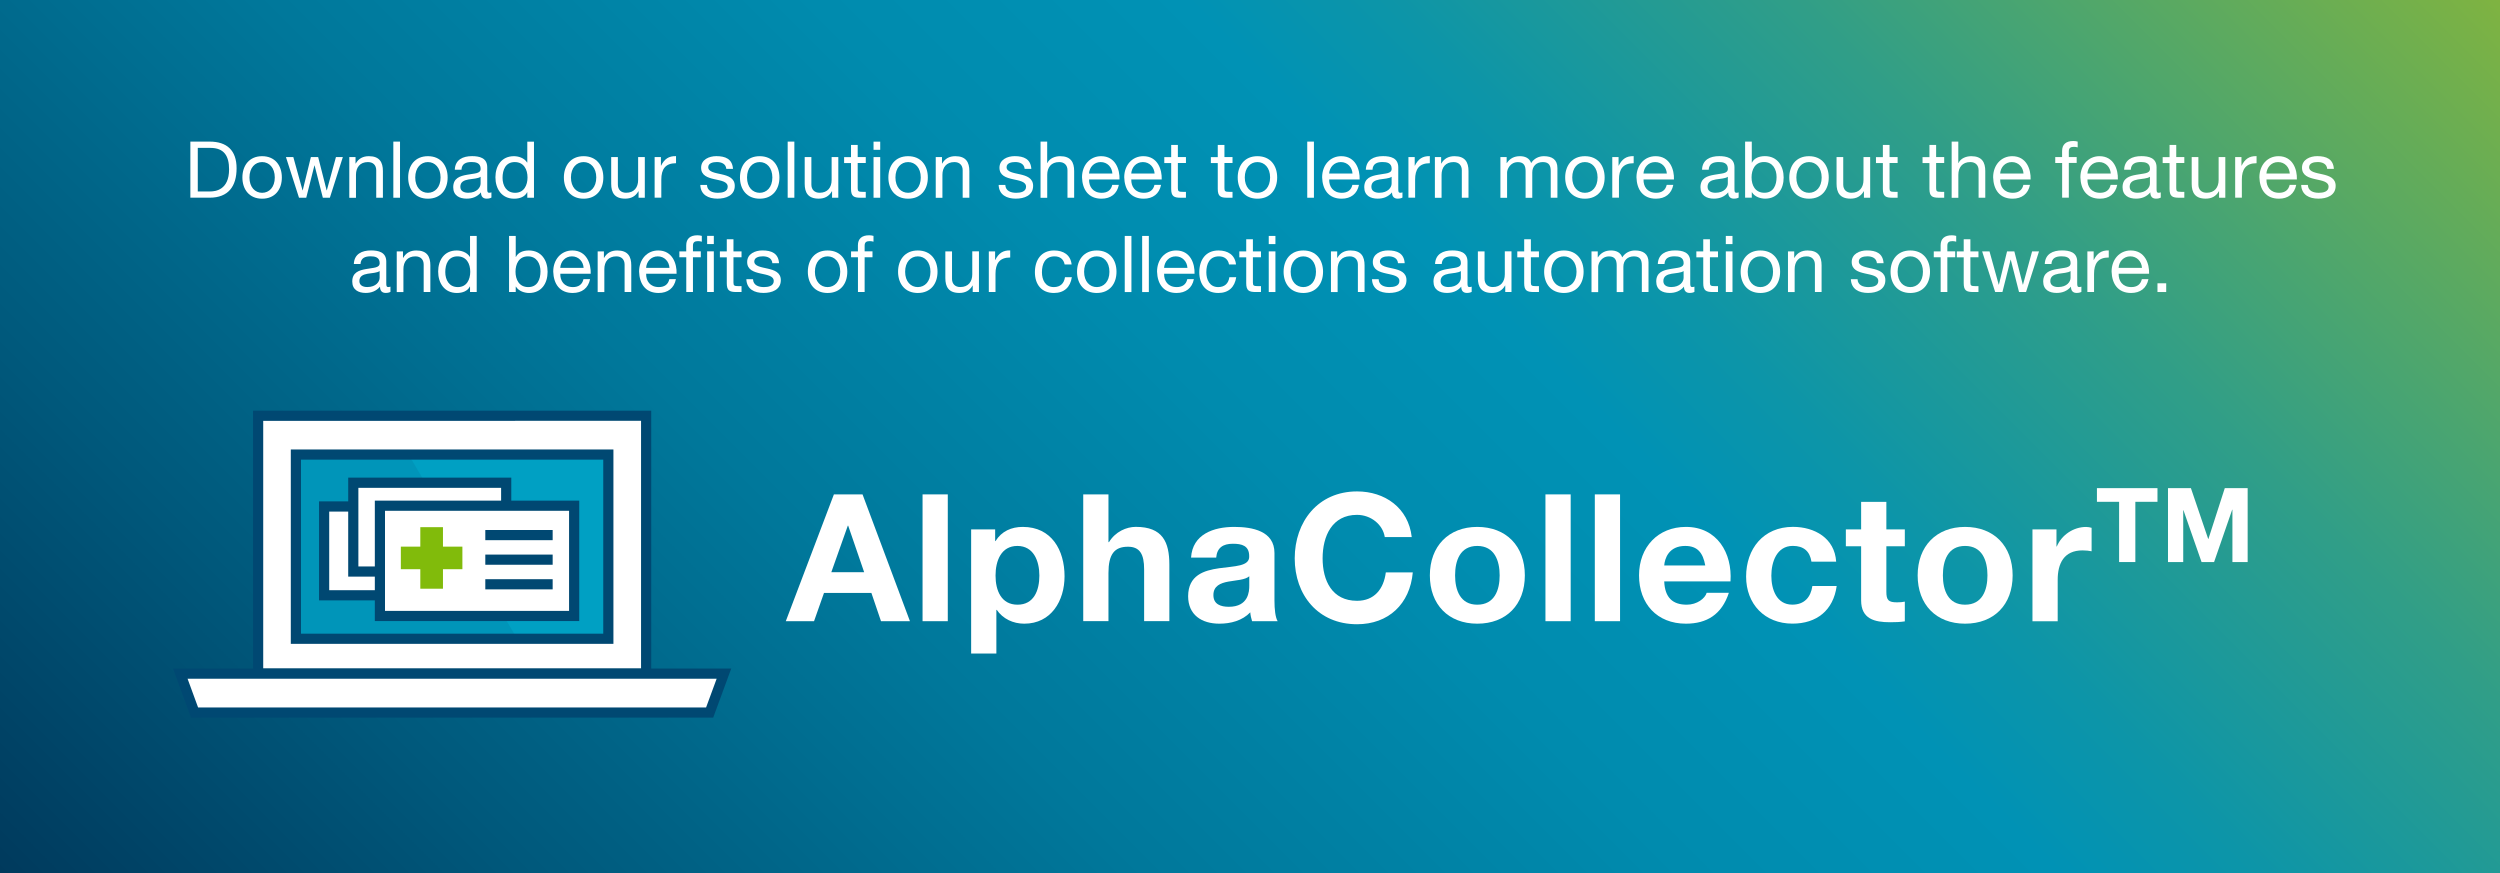<?xml version="1.0" encoding="UTF-8"?><svg id="Layer_2" xmlns="http://www.w3.org/2000/svg" xmlns:xlink="http://www.w3.org/1999/xlink" viewBox="0 0 572.73 200"><rect x="0" y="0" width="572.73" height="200" fill="#333333" stroke="none"/><defs><style>.cls-1{fill:url(#linear-gradient);}.cls-2{fill:#004872;}.cls-3{fill:#fff;}.cls-4{fill:#00a0c3;}.cls-5{fill:#81bb0b;}.cls-6{isolation:isolate;opacity:.12;}</style><linearGradient id="linear-gradient" x1="93.18" y1="293.18" x2="479.55" y2="-93.18" gradientTransform="matrix(1, 0, 0, 1, 0, 0)" gradientUnits="userSpaceOnUse"><stop offset="0" stop-color="#003a5d"/><stop offset=".16" stop-color="#00597c"/><stop offset=".34" stop-color="#00789b"/><stop offset=".5" stop-color="#008bae"/><stop offset=".61" stop-color="#0092b5"/><stop offset=".67" stop-color="#0d95a8"/><stop offset=".79" stop-color="#309e88"/><stop offset=".94" stop-color="#68ad55"/><stop offset="1" stop-color="#7fb341"/></linearGradient></defs><g id="Header_Banner"><rect class="cls-1" width="572.73" height="200"/><g><path class="cls-3" d="M43.61,32.44h4.41c3.96,0,6.18,2,6.18,6.12s-1.89,6.73-6.18,6.73h-4.41v-12.86Zm1.71,11.42h2.84c1.17,0,4.32-.32,4.32-5.06,0-3.06-1.13-4.92-4.29-4.92h-2.88v9.97Z"/><path class="cls-3" d="M60.05,35.78c2.95,0,4.52,2.14,4.52,4.88s-1.57,4.86-4.52,4.86-4.52-2.14-4.52-4.86,1.57-4.88,4.52-4.88Zm0,8.39c1.6,0,2.9-1.26,2.9-3.51s-1.3-3.53-2.9-3.53-2.9,1.28-2.9,3.53,1.3,3.51,2.9,3.51Z"/><path class="cls-3" d="M75.58,45.3h-1.62l-1.89-7.4h-.04l-1.87,7.4h-1.66l-2.99-9.31h1.69l2.11,7.62h.04l1.87-7.62h1.67l1.94,7.62h.04l2.09-7.62h1.58l-2.97,9.31Z"/><path class="cls-3" d="M80.01,35.99h1.44v1.48h.04c.65-1.15,1.67-1.69,3.02-1.69,2.45,0,3.21,1.4,3.21,3.4v6.12h-1.53v-6.3c0-1.15-.72-1.87-1.89-1.87-1.85,0-2.75,1.24-2.75,2.92v5.26h-1.53v-9.31Z"/><path class="cls-3" d="M90.11,32.44h1.53v12.86h-1.53v-12.86Z"/><path class="cls-3" d="M98.03,35.78c2.95,0,4.52,2.14,4.52,4.88s-1.57,4.86-4.52,4.86-4.52-2.14-4.52-4.86,1.57-4.88,4.52-4.88Zm0,8.39c1.6,0,2.9-1.26,2.9-3.51s-1.3-3.53-2.9-3.53-2.9,1.28-2.9,3.53,1.3,3.51,2.9,3.51Z"/><path class="cls-3" d="M112.59,45.26c-.27,.16-.65,.25-1.1,.25-.79,0-1.3-.43-1.3-1.44-.85,1.01-1.98,1.44-3.28,1.44-1.69,0-3.08-.74-3.08-2.61,0-2.11,1.57-2.58,3.15-2.86,1.67-.34,3.13-.2,3.13-1.37,0-1.35-1.12-1.55-2.07-1.55-1.3,0-2.25,.4-2.32,1.76h-1.53c.09-2.3,1.85-3.11,3.94-3.11,1.67,0,3.49,.38,3.49,2.56v4.79c0,.72,0,1.04,.49,1.04,.14,0,.31-.04,.47-.09v1.19Zm-2.48-4.77c-1.19,.88-4.65,.02-4.65,2.3,0,1.01,.86,1.37,1.8,1.37,2.02,0,2.84-1.24,2.84-2.11v-1.57Z"/><path class="cls-3" d="M122.33,45.3h-1.53v-1.26h-.04c-.5,1.03-1.67,1.48-2.97,1.48-2.86,0-4.29-2.27-4.29-4.9s1.4-4.84,4.25-4.84c.94,0,2.34,.36,3.01,1.46h.04v-4.79h1.53v12.86Zm-4.32-1.13c2.07,0,2.84-1.78,2.84-3.51,0-1.82-.83-3.53-2.93-3.53s-2.79,1.78-2.79,3.6,.9,3.44,2.88,3.44Z"/><path class="cls-3" d="M133.7,35.78c2.95,0,4.52,2.14,4.52,4.88s-1.57,4.86-4.52,4.86-4.52-2.14-4.52-4.86,1.57-4.88,4.52-4.88Zm0,8.39c1.6,0,2.9-1.26,2.9-3.51s-1.3-3.53-2.9-3.53-2.9,1.28-2.9,3.53,1.3,3.51,2.9,3.51Z"/><path class="cls-3" d="M147.73,45.3h-1.44v-1.48h-.04c-.65,1.15-1.67,1.69-3.02,1.69-2.45,0-3.21-1.4-3.21-3.4v-6.12h1.53v6.3c0,1.15,.72,1.87,1.89,1.87,1.85,0,2.75-1.24,2.75-2.92v-5.26h1.53v9.31Z"/><path class="cls-3" d="M149.97,35.99h1.44v1.96h.04c.74-1.51,1.76-2.23,3.42-2.18v1.62c-2.47,0-3.37,1.39-3.37,3.76v4.14h-1.53v-9.31Z"/><path class="cls-3" d="M161.96,42.37c.05,1.37,1.26,1.8,2.5,1.8,.95,0,2.25-.22,2.25-1.39,0-2.39-6.09-.77-6.09-4.36,0-1.87,1.84-2.65,3.48-2.65,2.09,0,3.67,.65,3.82,2.92h-1.53c-.09-1.19-1.17-1.57-2.16-1.57-.92,0-1.98,.25-1.98,1.19,0,1.08,1.62,1.3,3.04,1.62,1.53,.34,3.04,.86,3.04,2.65,0,2.23-2.07,2.93-3.96,2.93-2.09,0-3.85-.85-3.94-3.15h1.53Z"/><path class="cls-3" d="M174.04,35.78c2.95,0,4.52,2.14,4.52,4.88s-1.57,4.86-4.52,4.86-4.52-2.14-4.52-4.86,1.57-4.88,4.52-4.88Zm0,8.39c1.6,0,2.9-1.26,2.9-3.51s-1.3-3.53-2.9-3.53-2.9,1.28-2.9,3.53,1.3,3.51,2.9,3.51Z"/><path class="cls-3" d="M180.45,32.44h1.53v12.86h-1.53v-12.86Z"/><path class="cls-3" d="M192.06,45.3h-1.44v-1.48h-.04c-.65,1.15-1.67,1.69-3.02,1.69-2.45,0-3.21-1.4-3.21-3.4v-6.12h1.53v6.3c0,1.15,.72,1.87,1.89,1.87,1.85,0,2.75-1.24,2.75-2.92v-5.26h1.53v9.31Z"/><path class="cls-3" d="M196.49,35.99h1.85v1.35h-1.85v5.78c0,.72,.2,.83,1.15,.83h.7v1.35h-1.17c-1.58,0-2.21-.32-2.21-2.03v-5.92h-1.58v-1.35h1.58v-2.79h1.53v2.79Z"/><path class="cls-3" d="M201.65,34.32h-1.53v-1.87h1.53v1.87Zm-1.53,1.67h1.53v9.31h-1.53v-9.31Z"/><path class="cls-3" d="M208.04,35.78c2.95,0,4.52,2.14,4.52,4.88s-1.57,4.86-4.52,4.86-4.52-2.14-4.52-4.86,1.57-4.88,4.52-4.88Zm0,8.39c1.6,0,2.9-1.26,2.9-3.51s-1.3-3.53-2.9-3.53-2.9,1.28-2.9,3.53,1.3,3.51,2.9,3.51Z"/><path class="cls-3" d="M214.36,35.99h1.44v1.48h.04c.65-1.15,1.67-1.69,3.02-1.69,2.45,0,3.21,1.4,3.21,3.4v6.12h-1.53v-6.3c0-1.15-.72-1.87-1.89-1.87-1.85,0-2.75,1.24-2.75,2.92v5.26h-1.53v-9.31Z"/><path class="cls-3" d="M230.31,42.37c.05,1.37,1.26,1.8,2.5,1.8,.95,0,2.25-.22,2.25-1.39,0-2.39-6.09-.77-6.09-4.36,0-1.87,1.84-2.65,3.48-2.65,2.09,0,3.67,.65,3.82,2.92h-1.53c-.09-1.19-1.17-1.57-2.16-1.57-.92,0-1.98,.25-1.98,1.19,0,1.08,1.62,1.3,3.04,1.62,1.53,.34,3.04,.86,3.04,2.65,0,2.23-2.07,2.93-3.96,2.93-2.09,0-3.85-.85-3.94-3.15h1.53Z"/><path class="cls-3" d="M238.37,32.44h1.53v4.92h.04c.49-1.13,1.84-1.58,2.93-1.58,2.45,0,3.21,1.4,3.21,3.4v6.12h-1.53v-6.3c0-1.15-.72-1.87-1.89-1.87-1.85,0-2.75,1.24-2.75,2.92v5.26h-1.53v-12.86Z"/><path class="cls-3" d="M256.32,42.35c-.41,2.07-1.87,3.17-3.98,3.17-2.97,0-4.38-2.07-4.46-4.9,0-2.81,1.84-4.84,4.38-4.84,3.29,0,4.3,3.08,4.21,5.33h-6.97c-.05,1.62,.86,3.06,2.9,3.06,1.28,0,2.14-.59,2.41-1.82h1.51Zm-1.48-2.59c-.09-1.46-1.15-2.63-2.68-2.63s-2.58,1.19-2.67,2.63h5.35Z"/><path class="cls-3" d="M265.99,42.35c-.41,2.07-1.87,3.17-3.98,3.17-2.97,0-4.38-2.07-4.46-4.9,0-2.81,1.84-4.84,4.38-4.84,3.29,0,4.3,3.08,4.21,5.33h-6.97c-.05,1.62,.86,3.06,2.9,3.06,1.28,0,2.14-.59,2.41-1.82h1.51Zm-1.48-2.59c-.09-1.46-1.15-2.63-2.68-2.63s-2.58,1.19-2.67,2.63h5.35Z"/><path class="cls-3" d="M269.84,35.99h1.85v1.35h-1.85v5.78c0,.72,.2,.83,1.15,.83h.7v1.35h-1.17c-1.58,0-2.21-.32-2.21-2.03v-5.92h-1.58v-1.35h1.58v-2.79h1.53v2.79Z"/><path class="cls-3" d="M280.51,35.99h1.85v1.35h-1.85v5.78c0,.72,.2,.83,1.15,.83h.7v1.35h-1.17c-1.58,0-2.21-.32-2.21-2.03v-5.92h-1.58v-1.35h1.58v-2.79h1.53v2.79Z"/><path class="cls-3" d="M288.07,35.78c2.95,0,4.52,2.14,4.52,4.88s-1.57,4.86-4.52,4.86-4.52-2.14-4.52-4.86,1.57-4.88,4.52-4.88Zm0,8.39c1.6,0,2.9-1.26,2.9-3.51s-1.3-3.53-2.9-3.53-2.9,1.28-2.9,3.53,1.3,3.51,2.9,3.51Z"/><path class="cls-3" d="M299.48,32.44h1.53v12.86h-1.53v-12.86Z"/><path class="cls-3" d="M311.33,42.35c-.41,2.07-1.87,3.17-3.98,3.17-2.97,0-4.38-2.07-4.46-4.9,0-2.81,1.84-4.84,4.38-4.84,3.29,0,4.3,3.08,4.21,5.33h-6.97c-.05,1.62,.86,3.06,2.9,3.06,1.28,0,2.14-.59,2.41-1.82h1.51Zm-1.48-2.59c-.09-1.46-1.15-2.63-2.68-2.63s-2.58,1.19-2.67,2.63h5.35Z"/><path class="cls-3" d="M321.3,45.26c-.27,.16-.65,.25-1.1,.25-.79,0-1.3-.43-1.3-1.44-.85,1.01-1.98,1.44-3.28,1.44-1.69,0-3.08-.74-3.08-2.61,0-2.11,1.57-2.58,3.15-2.86,1.67-.34,3.13-.2,3.13-1.37,0-1.35-1.12-1.55-2.07-1.55-1.3,0-2.25,.4-2.32,1.76h-1.53c.09-2.3,1.85-3.11,3.94-3.11,1.67,0,3.49,.38,3.49,2.56v4.79c0,.72,0,1.04,.49,1.04,.14,0,.31-.04,.47-.09v1.19Zm-2.48-4.77c-1.19,.88-4.65,.02-4.65,2.3,0,1.01,.86,1.37,1.8,1.37,2.02,0,2.84-1.24,2.84-2.11v-1.57Z"/><path class="cls-3" d="M322.66,35.99h1.44v1.96h.04c.74-1.51,1.76-2.23,3.42-2.18v1.62c-2.47,0-3.37,1.39-3.37,3.76v4.14h-1.53v-9.31Z"/><path class="cls-3" d="M328.71,35.99h1.44v1.48h.04c.65-1.15,1.67-1.69,3.02-1.69,2.45,0,3.21,1.4,3.21,3.4v6.12h-1.53v-6.3c0-1.15-.72-1.87-1.89-1.87-1.85,0-2.75,1.24-2.75,2.92v5.26h-1.53v-9.31Z"/><path class="cls-3" d="M343.72,35.99h1.44v1.37h.04c.7-1.06,1.69-1.58,3.01-1.58,1.15,0,2.18,.43,2.56,1.58,.63-1.01,1.71-1.58,2.92-1.58,1.85,0,3.1,.77,3.1,2.7v6.82h-1.53v-6.1c0-1.15-.31-2.07-1.8-2.07s-2.43,.94-2.43,2.38v5.8h-1.53v-6.1c0-1.21-.38-2.07-1.75-2.07-1.8,0-2.49,1.66-2.49,2.38v5.8h-1.53v-9.31Z"/><path class="cls-3" d="M363.09,35.78c2.95,0,4.52,2.14,4.52,4.88s-1.57,4.86-4.52,4.86-4.52-2.14-4.52-4.86,1.57-4.88,4.52-4.88Zm0,8.39c1.6,0,2.9-1.26,2.9-3.51s-1.3-3.53-2.9-3.53-2.9,1.28-2.9,3.53,1.3,3.51,2.9,3.51Z"/><path class="cls-3" d="M369.36,35.99h1.44v1.96h.04c.74-1.51,1.76-2.23,3.42-2.18v1.62c-2.47,0-3.37,1.39-3.37,3.76v4.14h-1.53v-9.31Z"/><path class="cls-3" d="M383.34,42.35c-.41,2.07-1.87,3.17-3.98,3.17-2.97,0-4.38-2.07-4.46-4.9,0-2.81,1.84-4.84,4.38-4.84,3.29,0,4.3,3.08,4.21,5.33h-6.97c-.05,1.62,.86,3.06,2.9,3.06,1.28,0,2.14-.59,2.41-1.82h1.51Zm-1.48-2.59c-.09-1.46-1.15-2.63-2.68-2.63s-2.58,1.19-2.67,2.63h5.35Z"/><path class="cls-3" d="M398.32,45.26c-.27,.16-.65,.25-1.1,.25-.79,0-1.3-.43-1.3-1.44-.85,1.01-1.98,1.44-3.28,1.44-1.69,0-3.08-.74-3.08-2.61,0-2.11,1.57-2.58,3.15-2.86,1.67-.34,3.13-.2,3.13-1.37,0-1.35-1.12-1.55-2.07-1.55-1.3,0-2.25,.4-2.32,1.76h-1.53c.09-2.3,1.85-3.11,3.94-3.11,1.67,0,3.49,.38,3.49,2.56v4.79c0,.72,0,1.04,.49,1.04,.14,0,.31-.04,.47-.09v1.19Zm-2.48-4.77c-1.19,.88-4.65,.02-4.65,2.3,0,1.01,.86,1.37,1.8,1.37,2.02,0,2.84-1.24,2.84-2.11v-1.57Z"/><path class="cls-3" d="M399.79,32.44h1.53v4.81h.04c.5-1.03,1.67-1.48,2.97-1.48,2.86,0,4.29,2.27,4.29,4.9s-1.4,4.84-4.25,4.84c-.94,0-2.34-.36-3.01-1.46h-.04v1.24h-1.53v-12.86Zm4.32,4.68c-2.07,0-2.84,1.78-2.84,3.51,0,1.82,.83,3.53,2.94,3.53s2.79-1.78,2.79-3.6-.9-3.44-2.88-3.44Z"/><path class="cls-3" d="M414.43,35.78c2.95,0,4.52,2.14,4.52,4.88s-1.57,4.86-4.52,4.86-4.52-2.14-4.52-4.86,1.57-4.88,4.52-4.88Zm0,8.39c1.6,0,2.9-1.26,2.9-3.51s-1.3-3.53-2.9-3.53-2.9,1.28-2.9,3.53,1.3,3.51,2.9,3.51Z"/><path class="cls-3" d="M428.45,45.3h-1.44v-1.48h-.04c-.65,1.15-1.67,1.69-3.02,1.69-2.45,0-3.21-1.4-3.21-3.4v-6.12h1.53v6.3c0,1.15,.72,1.87,1.89,1.87,1.85,0,2.75-1.24,2.75-2.92v-5.26h1.53v9.31Z"/><path class="cls-3" d="M432.88,35.99h1.85v1.35h-1.85v5.78c0,.72,.2,.83,1.15,.83h.7v1.35h-1.17c-1.58,0-2.21-.32-2.21-2.03v-5.92h-1.58v-1.35h1.58v-2.79h1.53v2.79Z"/><path class="cls-3" d="M443.55,35.99h1.85v1.35h-1.85v5.78c0,.72,.2,.83,1.15,.83h.7v1.35h-1.17c-1.58,0-2.21-.32-2.21-2.03v-5.92h-1.58v-1.35h1.58v-2.79h1.53v2.79Z"/><path class="cls-3" d="M447.1,32.44h1.53v4.92h.04c.49-1.13,1.84-1.58,2.93-1.58,2.45,0,3.21,1.4,3.21,3.4v6.12h-1.53v-6.3c0-1.15-.72-1.87-1.89-1.87-1.85,0-2.75,1.24-2.75,2.92v5.26h-1.53v-12.86Z"/><path class="cls-3" d="M465.05,42.35c-.41,2.07-1.87,3.17-3.98,3.17-2.97,0-4.38-2.07-4.46-4.9,0-2.81,1.84-4.84,4.38-4.84,3.29,0,4.3,3.08,4.21,5.33h-6.97c-.05,1.62,.86,3.06,2.9,3.06,1.28,0,2.14-.59,2.41-1.82h1.51Zm-1.48-2.59c-.09-1.46-1.15-2.63-2.68-2.63s-2.58,1.19-2.67,2.63h5.35Z"/><path class="cls-3" d="M472.41,37.34h-1.57v-1.35h1.57v-1.39c0-1.51,.9-2.3,2.58-2.3,.29,0,.7,.05,.99,.14v1.33c-.27-.09-.59-.13-.86-.13-.74,0-1.17,.23-1.17,1.04v1.3h1.8v1.35h-1.8v7.96h-1.53v-7.96Z"/><path class="cls-3" d="M485.04,42.35c-.41,2.07-1.87,3.17-3.98,3.17-2.97,0-4.38-2.07-4.46-4.9,0-2.81,1.84-4.84,4.38-4.84,3.29,0,4.3,3.08,4.21,5.33h-6.97c-.05,1.62,.86,3.06,2.9,3.06,1.28,0,2.14-.59,2.41-1.82h1.51Zm-1.48-2.59c-.09-1.46-1.15-2.63-2.68-2.63s-2.58,1.19-2.67,2.63h5.35Z"/><path class="cls-3" d="M495.02,45.26c-.27,.16-.65,.25-1.1,.25-.79,0-1.3-.43-1.3-1.44-.85,1.01-1.98,1.44-3.28,1.44-1.69,0-3.08-.74-3.08-2.61,0-2.11,1.57-2.58,3.15-2.86,1.67-.34,3.13-.2,3.13-1.37,0-1.35-1.12-1.55-2.07-1.55-1.3,0-2.25,.4-2.32,1.76h-1.53c.09-2.3,1.85-3.11,3.94-3.11,1.67,0,3.49,.38,3.49,2.56v4.79c0,.72,0,1.04,.49,1.04,.14,0,.31-.04,.47-.09v1.19Zm-2.48-4.77c-1.19,.88-4.65,.02-4.65,2.3,0,1.01,.86,1.37,1.8,1.37,2.02,0,2.84-1.24,2.84-2.11v-1.57Z"/><path class="cls-3" d="M498.56,35.99h1.85v1.35h-1.85v5.78c0,.72,.2,.83,1.15,.83h.7v1.35h-1.17c-1.58,0-2.21-.32-2.21-2.03v-5.92h-1.58v-1.35h1.58v-2.79h1.53v2.79Z"/><path class="cls-3" d="M509.81,45.3h-1.44v-1.48h-.04c-.65,1.15-1.67,1.69-3.02,1.69-2.45,0-3.21-1.4-3.21-3.4v-6.12h1.53v6.3c0,1.15,.72,1.87,1.89,1.87,1.85,0,2.75-1.24,2.75-2.92v-5.26h1.53v9.31Z"/><path class="cls-3" d="M512.06,35.99h1.44v1.96h.04c.74-1.51,1.76-2.23,3.42-2.18v1.62c-2.47,0-3.37,1.39-3.37,3.76v4.14h-1.53v-9.31Z"/><path class="cls-3" d="M526.05,42.35c-.41,2.07-1.87,3.17-3.98,3.17-2.97,0-4.38-2.07-4.46-4.9,0-2.81,1.84-4.84,4.38-4.84,3.29,0,4.3,3.08,4.21,5.33h-6.97c-.05,1.62,.86,3.06,2.9,3.06,1.28,0,2.14-.59,2.41-1.82h1.51Zm-1.48-2.59c-.09-1.46-1.15-2.63-2.68-2.63s-2.58,1.19-2.67,2.63h5.35Z"/><path class="cls-3" d="M528.71,42.37c.05,1.37,1.26,1.8,2.5,1.8,.95,0,2.25-.22,2.25-1.39,0-2.39-6.09-.77-6.09-4.36,0-1.87,1.84-2.65,3.48-2.65,2.09,0,3.67,.65,3.82,2.92h-1.53c-.09-1.19-1.17-1.57-2.16-1.57-.92,0-1.98,.25-1.98,1.19,0,1.08,1.62,1.3,3.04,1.62,1.53,.34,3.04,.86,3.04,2.65,0,2.23-2.07,2.93-3.96,2.93-2.09,0-3.85-.85-3.94-3.15h1.53Z"/><path class="cls-3" d="M89.46,66.86c-.27,.16-.65,.25-1.1,.25-.79,0-1.3-.43-1.3-1.44-.85,1.01-1.98,1.44-3.28,1.44-1.69,0-3.08-.74-3.08-2.61,0-2.11,1.57-2.58,3.15-2.86,1.67-.34,3.13-.2,3.13-1.37,0-1.35-1.12-1.55-2.07-1.55-1.3,0-2.25,.4-2.32,1.76h-1.53c.09-2.3,1.86-3.11,3.94-3.11,1.67,0,3.49,.38,3.49,2.56v4.79c0,.72,0,1.04,.49,1.04,.14,0,.31-.04,.47-.09v1.19Zm-2.48-4.77c-1.19,.88-4.65,.02-4.65,2.3,0,1.01,.86,1.37,1.8,1.37,2.02,0,2.84-1.24,2.84-2.11v-1.57Z"/><path class="cls-3" d="M90.88,57.59h1.44v1.48h.04c.65-1.15,1.67-1.69,3.02-1.69,2.45,0,3.21,1.4,3.21,3.4v6.12h-1.53v-6.3c0-1.15-.72-1.87-1.89-1.87-1.85,0-2.75,1.24-2.75,2.92v5.26h-1.53v-9.31Z"/><path class="cls-3" d="M109.21,66.9h-1.53v-1.26h-.04c-.5,1.03-1.67,1.48-2.97,1.48-2.86,0-4.29-2.27-4.29-4.9s1.4-4.84,4.25-4.84c.94,0,2.34,.36,3.01,1.46h.04v-4.79h1.53v12.86Zm-4.32-1.13c2.07,0,2.84-1.78,2.84-3.51,0-1.82-.83-3.53-2.93-3.53s-2.79,1.78-2.79,3.6,.9,3.44,2.88,3.44Z"/><path class="cls-3" d="M116.62,54.05h1.53v4.81h.04c.5-1.03,1.67-1.48,2.97-1.48,2.86,0,4.29,2.27,4.29,4.9s-1.4,4.84-4.25,4.84c-.94,0-2.34-.36-3.01-1.46h-.04v1.24h-1.53v-12.86Zm4.32,4.68c-2.07,0-2.84,1.78-2.84,3.51,0,1.82,.83,3.53,2.93,3.53s2.79-1.78,2.79-3.6-.9-3.44-2.88-3.44Z"/><path class="cls-3" d="M135.18,63.95c-.41,2.07-1.87,3.17-3.98,3.17-2.97,0-4.38-2.07-4.46-4.9,0-2.81,1.84-4.84,4.38-4.84,3.29,0,4.3,3.08,4.21,5.33h-6.97c-.05,1.62,.86,3.06,2.9,3.06,1.28,0,2.14-.59,2.41-1.82h1.51Zm-1.48-2.59c-.09-1.46-1.15-2.63-2.68-2.63s-2.58,1.19-2.67,2.63h5.35Z"/><path class="cls-3" d="M136.91,57.59h1.44v1.48h.04c.65-1.15,1.67-1.69,3.02-1.69,2.45,0,3.21,1.4,3.21,3.4v6.12h-1.53v-6.3c0-1.15-.72-1.87-1.89-1.87-1.85,0-2.75,1.24-2.75,2.92v5.26h-1.53v-9.31Z"/><path class="cls-3" d="M154.85,63.95c-.41,2.07-1.87,3.17-3.98,3.17-2.97,0-4.38-2.07-4.46-4.9,0-2.81,1.84-4.84,4.38-4.84,3.29,0,4.3,3.08,4.21,5.33h-6.97c-.05,1.62,.86,3.06,2.9,3.06,1.28,0,2.14-.59,2.41-1.82h1.51Zm-1.48-2.59c-.09-1.46-1.15-2.63-2.68-2.63s-2.58,1.19-2.67,2.63h5.35Z"/><path class="cls-3" d="M157.21,58.94h-1.57v-1.35h1.57v-1.39c0-1.51,.9-2.3,2.58-2.3,.29,0,.7,.05,.99,.14v1.33c-.27-.09-.59-.13-.86-.13-.74,0-1.17,.23-1.17,1.04v1.3h1.8v1.35h-1.8v7.96h-1.53v-7.96Zm4.79-3.03v-1.87h1.53v1.87h-1.53Zm0,10.98v-9.31h1.53v9.31h-1.53Z"/><path class="cls-3" d="M168.03,57.59h1.85v1.35h-1.85v5.78c0,.72,.2,.83,1.15,.83h.7v1.35h-1.17c-1.58,0-2.21-.32-2.21-2.03v-5.92h-1.58v-1.35h1.58v-2.79h1.53v2.79Z"/><path class="cls-3" d="M172.51,63.97c.05,1.37,1.26,1.8,2.5,1.8,.95,0,2.25-.22,2.25-1.39,0-2.39-6.09-.77-6.09-4.36,0-1.87,1.84-2.65,3.48-2.65,2.09,0,3.67,.65,3.82,2.92h-1.53c-.09-1.19-1.17-1.57-2.16-1.57-.92,0-1.98,.25-1.98,1.19,0,1.08,1.62,1.3,3.04,1.62,1.53,.34,3.04,.86,3.04,2.65,0,2.23-2.07,2.93-3.96,2.93-2.09,0-3.85-.85-3.94-3.15h1.53Z"/><path class="cls-3" d="M189.59,57.38c2.95,0,4.52,2.14,4.52,4.88s-1.57,4.86-4.52,4.86-4.52-2.14-4.52-4.86,1.57-4.88,4.52-4.88Zm0,8.39c1.6,0,2.9-1.26,2.9-3.51s-1.3-3.53-2.9-3.53-2.9,1.28-2.9,3.53,1.3,3.51,2.9,3.51Z"/><path class="cls-3" d="M196.54,58.94h-1.57v-1.35h1.57v-1.39c0-1.51,.9-2.3,2.58-2.3,.29,0,.7,.05,.99,.14v1.33c-.27-.09-.59-.13-.86-.13-.74,0-1.17,.23-1.17,1.04v1.3h1.8v1.35h-1.8v7.96h-1.53v-7.96Z"/><path class="cls-3" d="M210.26,57.38c2.95,0,4.52,2.14,4.52,4.88s-1.57,4.86-4.52,4.86-4.52-2.14-4.52-4.86,1.57-4.88,4.52-4.88Zm0,8.39c1.6,0,2.9-1.26,2.9-3.51s-1.3-3.53-2.9-3.53-2.9,1.28-2.9,3.53,1.3,3.51,2.9,3.51Z"/><path class="cls-3" d="M224.28,66.9h-1.44v-1.48h-.04c-.65,1.15-1.67,1.69-3.02,1.69-2.45,0-3.21-1.4-3.21-3.4v-6.12h1.53v6.3c0,1.15,.72,1.87,1.89,1.87,1.85,0,2.75-1.24,2.75-2.92v-5.26h1.53v9.31Z"/><path class="cls-3" d="M226.53,57.59h1.44v1.96h.04c.74-1.51,1.76-2.23,3.42-2.18v1.62c-2.47,0-3.37,1.39-3.37,3.76v4.14h-1.53v-9.31Z"/><path class="cls-3" d="M243.9,60.58c-.23-1.17-1.03-1.85-2.3-1.85-2.21,0-2.9,1.76-2.9,3.64,0,1.73,.77,3.4,2.72,3.4,1.5,0,2.36-.85,2.56-2.27h1.57c-.34,2.29-1.75,3.62-4.1,3.62-2.85,0-4.36-1.96-4.36-4.75s1.44-4.99,4.39-4.99c2.12,0,3.78,.99,4.02,3.2h-1.58Z"/><path class="cls-3" d="M251.26,57.38c2.95,0,4.52,2.14,4.52,4.88s-1.57,4.86-4.52,4.86-4.52-2.14-4.52-4.86,1.57-4.88,4.52-4.88Zm0,8.39c1.6,0,2.9-1.26,2.9-3.51s-1.3-3.53-2.9-3.53-2.9,1.28-2.9,3.53,1.3,3.51,2.9,3.51Z"/><path class="cls-3" d="M257.67,54.05h1.53v12.86h-1.53v-12.86Z"/><path class="cls-3" d="M261.66,54.05h1.53v12.86h-1.53v-12.86Z"/><path class="cls-3" d="M273.51,63.95c-.41,2.07-1.87,3.17-3.98,3.17-2.97,0-4.38-2.07-4.46-4.9,0-2.81,1.84-4.84,4.38-4.84,3.29,0,4.3,3.08,4.21,5.33h-6.97c-.05,1.62,.86,3.06,2.9,3.06,1.28,0,2.14-.59,2.41-1.82h1.51Zm-1.48-2.59c-.09-1.46-1.15-2.63-2.68-2.63s-2.58,1.19-2.67,2.63h5.35Z"/><path class="cls-3" d="M281.56,60.58c-.23-1.17-1.03-1.85-2.3-1.85-2.21,0-2.9,1.76-2.9,3.64,0,1.73,.77,3.4,2.72,3.4,1.5,0,2.36-.85,2.56-2.27h1.57c-.34,2.29-1.75,3.62-4.1,3.62-2.85,0-4.36-1.96-4.36-4.75s1.44-4.99,4.39-4.99c2.12,0,3.78,.99,4.02,3.2h-1.58Z"/><path class="cls-3" d="M287.03,57.59h1.85v1.35h-1.85v5.78c0,.72,.2,.83,1.15,.83h.7v1.35h-1.17c-1.58,0-2.21-.32-2.21-2.03v-5.92h-1.58v-1.35h1.58v-2.79h1.53v2.79Z"/><path class="cls-3" d="M292.19,55.92h-1.53v-1.87h1.53v1.87Zm-1.53,1.67h1.53v9.31h-1.53v-9.31Z"/><path class="cls-3" d="M298.58,57.38c2.95,0,4.52,2.14,4.52,4.88s-1.57,4.86-4.52,4.86-4.52-2.14-4.52-4.86,1.57-4.88,4.52-4.88Zm0,8.39c1.6,0,2.9-1.26,2.9-3.51s-1.3-3.53-2.9-3.53-2.9,1.28-2.9,3.53,1.3,3.51,2.9,3.51Z"/><path class="cls-3" d="M304.9,57.59h1.44v1.48h.04c.65-1.15,1.67-1.69,3.02-1.69,2.45,0,3.21,1.4,3.21,3.4v6.12h-1.53v-6.3c0-1.15-.72-1.87-1.89-1.87-1.85,0-2.75,1.24-2.75,2.92v5.26h-1.53v-9.31Z"/><path class="cls-3" d="M315.84,63.97c.05,1.37,1.26,1.8,2.5,1.8,.95,0,2.25-.22,2.25-1.39,0-2.39-6.09-.77-6.09-4.36,0-1.87,1.84-2.65,3.48-2.65,2.09,0,3.67,.65,3.82,2.92h-1.53c-.09-1.19-1.17-1.57-2.16-1.57-.92,0-1.98,.25-1.98,1.19,0,1.08,1.62,1.3,3.04,1.62,1.53,.34,3.04,.86,3.04,2.65,0,2.23-2.07,2.93-3.96,2.93-2.09,0-3.85-.85-3.94-3.15h1.53Z"/><path class="cls-3" d="M337.16,66.86c-.27,.16-.65,.25-1.1,.25-.79,0-1.3-.43-1.3-1.44-.85,1.01-1.98,1.44-3.28,1.44-1.69,0-3.08-.74-3.08-2.61,0-2.11,1.57-2.58,3.15-2.86,1.67-.34,3.13-.2,3.13-1.37,0-1.35-1.12-1.55-2.07-1.55-1.3,0-2.25,.4-2.32,1.76h-1.53c.09-2.3,1.86-3.11,3.94-3.11,1.67,0,3.49,.38,3.49,2.56v4.79c0,.72,0,1.04,.49,1.04,.14,0,.31-.04,.47-.09v1.19Zm-2.48-4.77c-1.19,.88-4.65,.02-4.65,2.3,0,1.01,.86,1.37,1.8,1.37,2.02,0,2.84-1.24,2.84-2.11v-1.57Z"/><path class="cls-3" d="M346.28,66.9h-1.44v-1.48h-.04c-.65,1.15-1.67,1.69-3.02,1.69-2.45,0-3.21-1.4-3.21-3.4v-6.12h1.53v6.3c0,1.15,.72,1.87,1.89,1.87,1.85,0,2.75-1.24,2.75-2.92v-5.26h1.53v9.31Z"/><path class="cls-3" d="M350.71,57.59h1.85v1.35h-1.85v5.78c0,.72,.2,.83,1.15,.83h.7v1.35h-1.17c-1.58,0-2.21-.32-2.21-2.03v-5.92h-1.58v-1.35h1.58v-2.79h1.53v2.79Z"/><path class="cls-3" d="M358.27,57.38c2.95,0,4.52,2.14,4.52,4.88s-1.57,4.86-4.52,4.86-4.52-2.14-4.52-4.86,1.57-4.88,4.52-4.88Zm0,8.39c1.6,0,2.9-1.26,2.9-3.51s-1.3-3.53-2.9-3.53-2.9,1.28-2.9,3.53,1.3,3.51,2.9,3.51Z"/><path class="cls-3" d="M364.59,57.59h1.44v1.37h.04c.7-1.06,1.69-1.58,3.01-1.58,1.15,0,2.18,.43,2.56,1.58,.63-1.01,1.71-1.58,2.92-1.58,1.85,0,3.1,.77,3.1,2.7v6.82h-1.53v-6.1c0-1.15-.31-2.07-1.8-2.07s-2.43,.94-2.43,2.38v5.8h-1.53v-6.1c0-1.21-.38-2.07-1.75-2.07-1.8,0-2.49,1.66-2.49,2.38v5.8h-1.53v-9.31Z"/><path class="cls-3" d="M388.19,66.86c-.27,.16-.65,.25-1.1,.25-.79,0-1.3-.43-1.3-1.44-.85,1.01-1.98,1.44-3.28,1.44-1.69,0-3.08-.74-3.08-2.61,0-2.11,1.57-2.58,3.15-2.86,1.67-.34,3.13-.2,3.13-1.37,0-1.35-1.12-1.55-2.07-1.55-1.3,0-2.25,.4-2.32,1.76h-1.53c.09-2.3,1.86-3.11,3.94-3.11,1.67,0,3.49,.38,3.49,2.56v4.79c0,.72,0,1.04,.49,1.04,.14,0,.31-.04,.47-.09v1.19Zm-2.48-4.77c-1.19,.88-4.65,.02-4.65,2.3,0,1.01,.86,1.37,1.8,1.37,2.02,0,2.84-1.24,2.84-2.11v-1.57Z"/><path class="cls-3" d="M391.73,57.59h1.85v1.35h-1.85v5.78c0,.72,.2,.83,1.15,.83h.7v1.35h-1.17c-1.58,0-2.21-.32-2.21-2.03v-5.92h-1.58v-1.35h1.58v-2.79h1.53v2.79Z"/><path class="cls-3" d="M396.9,55.92h-1.53v-1.87h1.53v1.87Zm-1.53,1.67h1.53v9.31h-1.53v-9.31Z"/><path class="cls-3" d="M403.29,57.38c2.95,0,4.52,2.14,4.52,4.88s-1.57,4.86-4.52,4.86-4.52-2.14-4.52-4.86,1.57-4.88,4.52-4.88Zm0,8.39c1.6,0,2.9-1.26,2.9-3.51s-1.3-3.53-2.9-3.53-2.9,1.28-2.9,3.53,1.3,3.51,2.9,3.51Z"/><path class="cls-3" d="M409.6,57.59h1.44v1.48h.04c.65-1.15,1.67-1.69,3.02-1.69,2.45,0,3.21,1.4,3.21,3.4v6.12h-1.53v-6.3c0-1.15-.72-1.87-1.89-1.87-1.85,0-2.75,1.24-2.75,2.92v5.26h-1.53v-9.31Z"/><path class="cls-3" d="M425.55,63.97c.05,1.37,1.26,1.8,2.5,1.8,.95,0,2.25-.22,2.25-1.39,0-2.39-6.09-.77-6.09-4.36,0-1.87,1.84-2.65,3.48-2.65,2.09,0,3.67,.65,3.82,2.92h-1.53c-.09-1.19-1.17-1.57-2.16-1.57-.92,0-1.98,.25-1.98,1.19,0,1.08,1.62,1.3,3.04,1.62,1.53,.34,3.04,.86,3.04,2.65,0,2.23-2.07,2.93-3.96,2.93-2.09,0-3.85-.85-3.94-3.15h1.53Z"/><path class="cls-3" d="M437.63,57.38c2.95,0,4.52,2.14,4.52,4.88s-1.57,4.86-4.52,4.86-4.52-2.14-4.52-4.86,1.57-4.88,4.52-4.88Zm0,8.39c1.6,0,2.9-1.26,2.9-3.51s-1.3-3.53-2.9-3.53-2.9,1.28-2.9,3.53,1.3,3.51,2.9,3.51Z"/><path class="cls-3" d="M444.58,58.94h-1.57v-1.35h1.57v-1.39c0-1.51,.9-2.3,2.58-2.3,.29,0,.7,.05,.99,.14v1.33c-.27-.09-.59-.13-.86-.13-.74,0-1.17,.23-1.17,1.04v1.3h1.8v1.35h-1.8v7.96h-1.53v-7.96Z"/><path class="cls-3" d="M451.4,57.59h1.85v1.35h-1.85v5.78c0,.72,.2,.83,1.15,.83h.7v1.35h-1.17c-1.58,0-2.21-.32-2.21-2.03v-5.92h-1.58v-1.35h1.58v-2.79h1.53v2.79Z"/><path class="cls-3" d="M464.16,66.9h-1.62l-1.89-7.4h-.04l-1.87,7.4h-1.66l-2.99-9.31h1.69l2.11,7.62h.04l1.87-7.62h1.67l1.94,7.62h.04l2.09-7.62h1.58l-2.97,9.31Z"/><path class="cls-3" d="M476.84,66.86c-.27,.16-.65,.25-1.1,.25-.79,0-1.3-.43-1.3-1.44-.85,1.01-1.98,1.44-3.28,1.44-1.69,0-3.08-.74-3.08-2.61,0-2.11,1.57-2.58,3.15-2.86,1.67-.34,3.13-.2,3.13-1.37,0-1.35-1.12-1.55-2.07-1.55-1.3,0-2.25,.4-2.32,1.76h-1.53c.09-2.3,1.85-3.11,3.94-3.11,1.67,0,3.49,.38,3.49,2.56v4.79c0,.72,0,1.04,.49,1.04,.14,0,.31-.04,.47-.09v1.19Zm-2.48-4.77c-1.19,.88-4.65,.02-4.65,2.3,0,1.01,.86,1.37,1.8,1.37,2.02,0,2.84-1.24,2.84-2.11v-1.57Z"/><path class="cls-3" d="M478.2,57.59h1.44v1.96h.04c.74-1.51,1.76-2.23,3.42-2.18v1.62c-2.47,0-3.37,1.39-3.37,3.76v4.14h-1.53v-9.31Z"/><path class="cls-3" d="M492.19,63.95c-.41,2.07-1.87,3.17-3.98,3.17-2.97,0-4.38-2.07-4.46-4.9,0-2.81,1.84-4.84,4.38-4.84,3.29,0,4.3,3.08,4.21,5.33h-6.97c-.05,1.62,.86,3.06,2.9,3.06,1.28,0,2.14-.59,2.41-1.82h1.51Zm-1.48-2.59c-.09-1.46-1.15-2.63-2.68-2.63s-2.58,1.19-2.67,2.63h5.35Z"/><path class="cls-3" d="M494.26,64.9h2v2h-2v-2Z"/></g><g><g><g><path class="cls-3" d="M148.02,154.32v-59.08H59.13v59.08h88.89Z"/><path class="cls-2" d="M149.19,155.49H57.97v-61.41h91.22v61.41Zm-88.89-2.33h86.56v-56.75H60.3v56.75Z"/></g><g><polygon class="cls-3" points="41.3 154.32 165.85 154.32 162.58 163.23 44.57 163.23 41.3 154.32"/><path class="cls-2" d="M163.39,164.4H43.76l-4.12-11.24h127.88l-4.13,11.24Zm-118.01-2.33h116.38l2.42-6.58H42.97l2.41,6.58Z"/></g><g><rect class="cls-4" x="67.79" y="104.13" width="71.58" height="42.2"/><path class="cls-2" d="M140.53,147.5H66.62v-44.53h73.91v44.53Zm-71.58-2.33h69.25v-39.87H68.95v39.87Z"/></g><g class="cls-6"><polygon class="cls-2" points="118.91 147.04 66.94 146.33 68.43 104.13 93.61 104.13 118.91 147.04"/></g><g><rect class="cls-3" x="74.25" y="116.03" width="35.03" height="20.35"/><path class="cls-2" d="M110.45,137.54h-37.36v-22.68h37.36v22.68Zm-35.03-2.33h32.7v-18.01h-32.7v18.01Z"/></g><g><rect class="cls-3" x="80.93" y="110.59" width="35.03" height="20.35"/><path class="cls-2" d="M117.13,132.1h-37.36v-22.68h37.36v22.68Zm-35.03-2.33h32.7v-18.01h-32.7v18.01Z"/></g><g><rect class="cls-3" x="87.03" y="115.85" width="44.5" height="25.26"/><path class="cls-2" d="M132.7,142.28h-46.83v-27.59h46.83v27.59Zm-44.5-2.33h42.17v-22.93h-42.17v22.93Z"/></g></g><rect class="cls-2" x="111.18" y="121.42" width="15.43" height="2.33"/><rect class="cls-2" x="111.18" y="127.05" width="15.43" height="2.33"/><rect class="cls-2" x="111.18" y="132.69" width="15.43" height="2.33"/><polygon class="cls-5" points="105.93 125.23 101.48 125.23 101.48 120.77 96.29 120.77 96.29 125.23 91.83 125.23 91.83 130.4 96.29 130.4 96.29 134.87 101.48 134.87 101.48 130.4 105.93 130.4 105.93 125.23"/></g><g><path class="cls-3" d="M191.05,113.26h6.55l10.86,29.05h-6.63l-2.2-6.47h-10.86l-2.28,6.47h-6.47l11.02-29.05Zm-.61,17.82h7.53l-3.66-10.66h-.08l-3.78,10.66Z"/><path class="cls-3" d="M211.35,113.26h5.78v29.05h-5.78v-29.05Z"/><path class="cls-3" d="M222.49,121.28h5.49v2.68h.08c1.42-2.28,3.66-3.25,6.26-3.25,6.59,0,9.56,5.33,9.56,11.31,0,5.61-3.05,10.86-9.23,10.86-2.56,0-4.88-1.1-6.31-3.17h-.08v10.01h-5.78v-28.43Zm15.62,10.58c0-3.38-1.34-6.79-5.04-6.79s-5,3.38-5,6.79,1.3,6.67,5.04,6.67,5-3.25,5-6.67Z"/><path class="cls-3" d="M248.16,113.26h5.78v10.94h.12c1.46-2.4,3.99-3.5,6.14-3.5,6.14,0,7.69,3.46,7.69,8.66v12.94h-5.78v-11.88c0-3.46-.98-5.17-3.7-5.17-3.13,0-4.47,1.75-4.47,6.02v11.02h-5.78v-29.05Z"/><path class="cls-3" d="M272.86,127.75c.33-5.37,5.17-7.04,9.88-7.04,4.19,0,9.23,.94,9.23,5.98v10.94c0,1.91,.2,3.82,.73,4.68h-5.86c-.2-.65-.37-1.34-.41-2.03-1.83,1.91-4.48,2.6-7.08,2.6-4.03,0-7.16-1.99-7.16-6.31,.08-9.56,14.24-4.43,13.99-9.15,0-2.44-1.71-2.85-3.74-2.85-2.24,0-3.62,.89-3.82,3.17h-5.78Zm13.34,4.27c-.98,.85-3.01,.89-4.8,1.22-1.79,.33-3.42,.98-3.42,3.09s1.67,2.68,3.54,2.68c4.52,0,4.68-3.54,4.68-4.84v-2.16Z"/><path class="cls-3" d="M317.24,123.03c-.45-2.89-3.21-5.08-6.35-5.08-5.74,0-7.89,4.88-7.89,9.97s2.16,9.72,7.89,9.72c3.91,0,6.1-2.64,6.59-6.51h6.18c-.65,7.28-5.61,11.88-12.77,11.88-8.95,0-14.28-6.71-14.28-15.09s5.33-15.34,14.28-15.34c6.35,0,11.76,3.74,12.53,10.46h-6.18Z"/><path class="cls-3" d="M338.43,120.71c6.63,0,10.9,4.39,10.9,11.11s-4.27,11.06-10.9,11.06-10.86-4.39-10.86-11.06,4.27-11.11,10.86-11.11Zm0,17.82c3.95,0,5.13-3.34,5.13-6.71s-1.18-6.75-5.13-6.75-5.08,3.38-5.08,6.75,1.18,6.71,5.08,6.71Z"/><path class="cls-3" d="M354.05,113.26h5.78v29.05h-5.78v-29.05Z"/><path class="cls-3" d="M365.36,113.26h5.78v29.05h-5.78v-29.05Z"/><path class="cls-3" d="M381.26,133.2c.16,3.7,1.91,5.33,5.17,5.33,2.32,0,4.19-1.42,4.56-2.73h5.08c-1.63,5-5.08,7.08-9.84,7.08-6.63,0-10.74-4.56-10.74-11.06s4.35-11.11,10.74-11.11c7.16,0,10.66,6.02,10.21,12.49h-15.17Zm9.4-3.66c-.53-2.93-1.79-4.47-4.6-4.47-3.74,0-4.68,2.85-4.8,4.47h9.4Z"/><path class="cls-3" d="M414.99,128.68c-.37-2.4-1.79-3.62-4.27-3.62-3.7,0-4.92,3.74-4.92,6.83s1.18,6.63,4.8,6.63c2.73,0,4.23-1.67,4.6-4.27h5.57c-.77,5.57-4.56,8.62-10.13,8.62-6.35,0-10.62-4.47-10.62-10.78s3.91-11.39,10.74-11.39c4.96,0,9.56,2.6,9.89,7.97h-5.66Z"/><path class="cls-3" d="M432.15,121.28h4.23v3.86h-4.23v10.41c0,1.95,.49,2.44,2.44,2.44,.65,0,1.26-.04,1.79-.16v4.52c-.98,.16-2.24,.2-3.38,.2-3.58,0-6.63-.77-6.63-5v-12.41h-3.5v-3.86h3.5v-6.31h5.78v6.31Z"/><path class="cls-3" d="M450.18,120.71c6.63,0,10.9,4.39,10.9,11.11s-4.27,11.06-10.9,11.06-10.86-4.39-10.86-11.06,4.27-11.11,10.86-11.11Zm0,17.82c3.95,0,5.13-3.34,5.13-6.71s-1.18-6.75-5.13-6.75-5.08,3.38-5.08,6.75,1.18,6.71,5.08,6.71Z"/><path class="cls-3" d="M465.63,121.28h5.49v3.91h.08c1.1-2.64,3.82-4.47,6.71-4.47,.45,0,.85,.08,1.26,.2v5.37c-.53-.12-1.38-.2-2.08-.2-4.27,0-5.69,3.01-5.69,6.75v9.48h-5.78v-21.03Z"/><path class="cls-3" d="M485.46,114.96h-5.07v-3.13h13.87v3.13h-5.07v13.8h-3.72v-13.8Z"/><path class="cls-3" d="M496.68,111.83h5.24l3.96,11.64h.05l3.75-11.64h5.24v16.93h-3.49v-12h-.05l-4.15,12h-2.87l-4.15-11.88h-.05v11.88h-3.49v-16.93Z"/></g></g></svg>